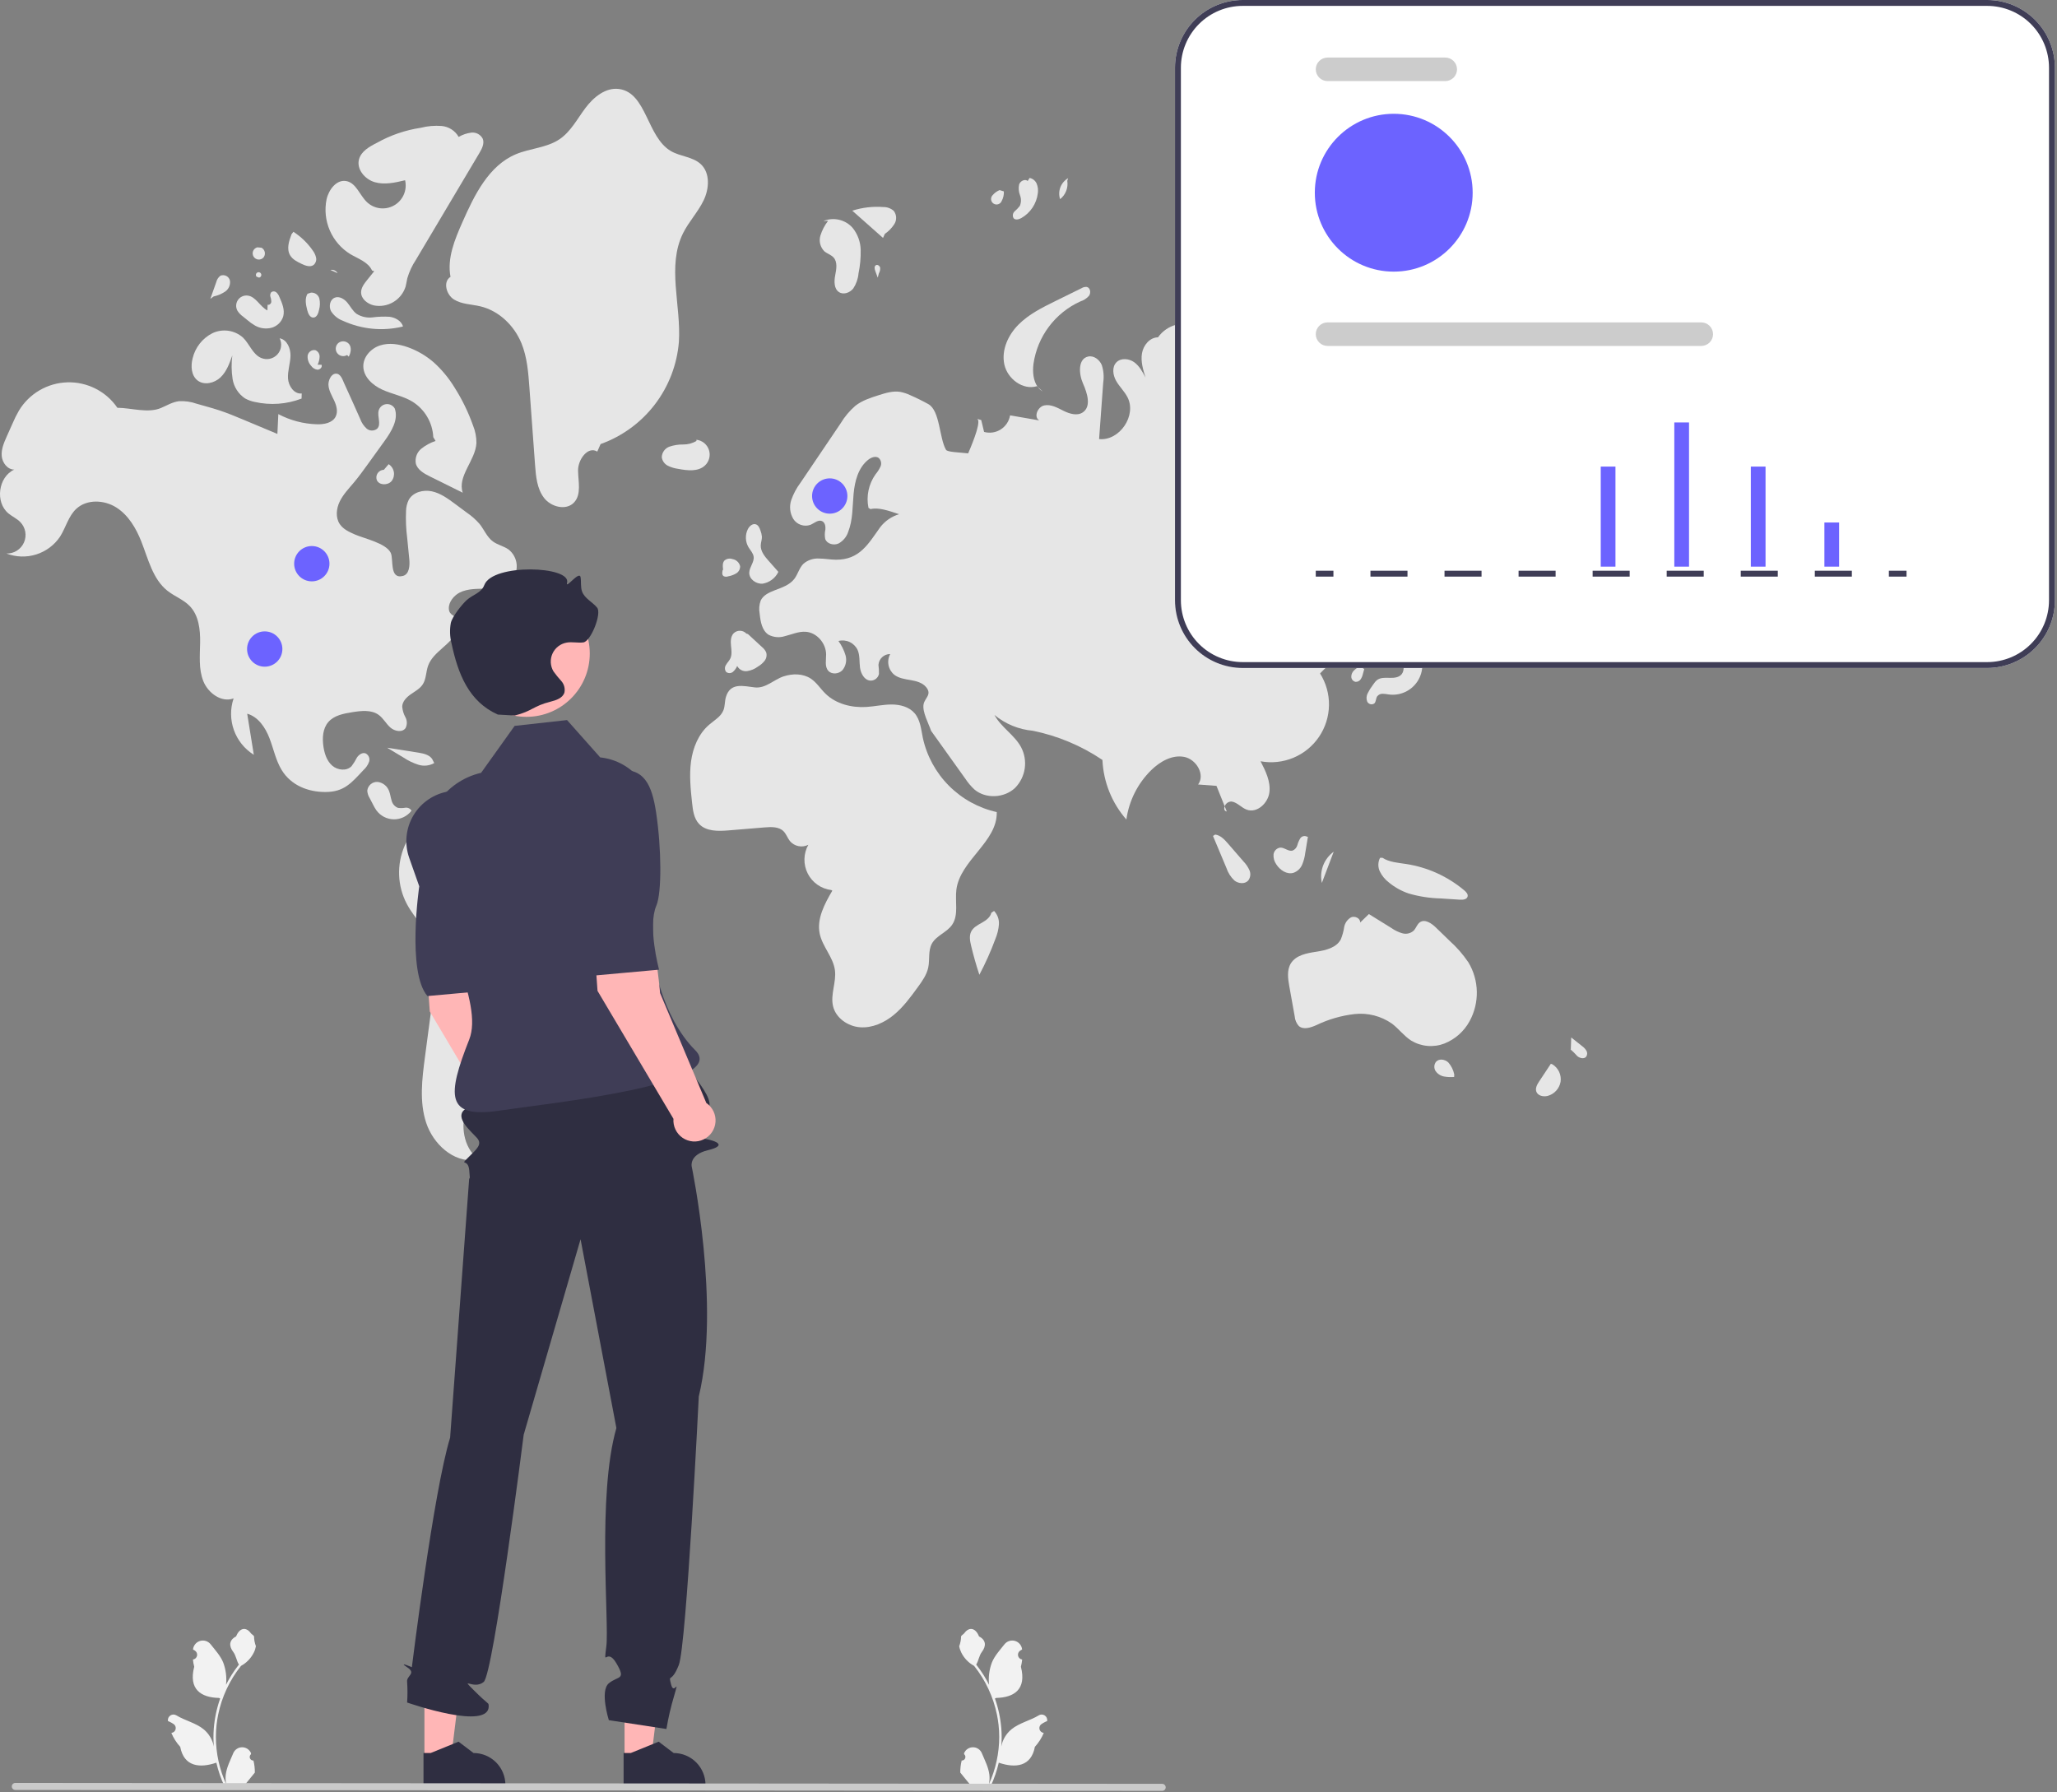 <svg width="699" height="609" viewBox="0 0 699 609" fill="none" xmlns="http://www.w3.org/2000/svg">
<rect x="0" y="0" width="699" height="609" fill="#808080" stroke="none"/>
<g clip-path="url(#clip0_102_310)">
<path d="M326.789 598.276C327.038 598.287 327.285 598.222 327.496 598.088C327.706 597.955 327.871 597.76 327.967 597.53C328.063 597.3 328.087 597.045 328.034 596.802C327.98 596.558 327.854 596.337 327.671 596.167L327.587 595.836L327.62 595.756C327.871 595.163 328.292 594.658 328.829 594.303C329.367 593.949 329.997 593.761 330.641 593.763C331.284 593.766 331.913 593.958 332.448 594.317C332.983 594.675 333.399 595.184 333.646 595.779C334.632 598.152 335.886 600.53 336.195 603.04C336.331 604.149 336.274 605.273 336.026 606.363C338.34 601.314 339.542 595.826 339.55 590.272C339.55 588.878 339.473 587.485 339.318 586.1C339.19 584.964 339.012 583.837 338.785 582.717C337.544 576.644 334.88 570.951 331.012 566.106C329.14 565.085 327.626 563.514 326.675 561.606C326.33 560.92 326.086 560.187 325.951 559.432C326.361 558.349 326.577 557.203 326.588 556.046C326.882 555.599 327.409 555.377 327.73 554.941C329.329 552.774 331.531 553.152 332.681 556.098C335.137 557.337 335.161 559.393 333.654 561.37C332.695 562.628 332.563 564.33 331.722 565.677C331.809 565.788 331.899 565.895 331.985 566.006C333.567 568.04 334.946 570.225 336.102 572.529C335.821 569.948 336.157 567.338 337.081 564.912C338.018 562.651 339.775 560.748 341.322 558.793C341.731 558.268 342.286 557.877 342.918 557.667C343.55 557.458 344.229 557.441 344.871 557.617C345.513 557.794 346.087 558.158 346.523 558.661C346.958 559.164 347.234 559.786 347.316 560.446L347.326 560.533C347.096 560.662 346.871 560.8 346.651 560.945C346.375 561.13 346.16 561.394 346.037 561.702C345.913 562.011 345.885 562.349 345.957 562.674C346.029 562.999 346.197 563.294 346.44 563.521C346.682 563.748 346.988 563.897 347.316 563.948L347.35 563.953C347.268 564.781 347.123 565.602 346.917 566.408C348.901 574.081 344.618 576.876 338.501 577.001C338.366 577.071 338.234 577.14 338.099 577.206C339.261 580.497 339.989 583.926 340.267 587.405C340.423 589.458 340.414 591.52 340.239 593.571L340.249 593.498C340.692 591.217 341.909 589.159 343.694 587.672C346.345 585.494 350.09 584.692 352.95 582.942C353.254 582.746 353.607 582.642 353.969 582.641C354.33 582.641 354.684 582.743 354.988 582.937C355.293 583.13 355.537 583.407 355.689 583.734C355.842 584.062 355.898 584.426 355.85 584.784L355.839 584.86C355.413 585.034 354.997 585.234 354.596 585.459C354.366 585.589 354.141 585.726 353.921 585.872C353.645 586.057 353.431 586.32 353.307 586.629C353.183 586.937 353.155 587.276 353.227 587.601C353.299 587.925 353.467 588.221 353.71 588.448C353.952 588.675 354.258 588.824 354.587 588.875L354.62 588.88L354.689 588.89C353.961 590.629 352.939 592.23 351.667 593.623C350.426 600.321 345.098 600.957 339.398 599.006H339.394C338.769 601.724 337.863 604.369 336.69 606.9H327.031C326.997 606.792 326.965 606.682 326.934 606.574C327.828 606.63 328.726 606.577 329.607 606.415C328.89 605.536 328.174 604.649 327.457 603.77C327.441 603.754 327.426 603.736 327.412 603.718C327.048 603.268 326.681 602.821 326.318 602.371L326.318 602.371C326.298 600.991 326.457 599.615 326.789 598.276L326.789 598.276Z" fill="#F2F2F2"/>
<path d="M86.124 598.276C85.875 598.287 85.629 598.222 85.418 598.088C85.207 597.955 85.043 597.76 84.946 597.53C84.85 597.3 84.827 597.045 84.88 596.802C84.933 596.558 85.06 596.337 85.243 596.167L85.326 595.836L85.293 595.756C85.042 595.163 84.621 594.658 84.084 594.303C83.547 593.949 82.917 593.761 82.273 593.763C81.629 593.766 81 593.958 80.466 594.317C79.931 594.675 79.514 595.184 79.267 595.779C78.282 598.152 77.027 600.53 76.718 603.04C76.582 604.149 76.64 605.273 76.888 606.363C74.573 601.314 73.371 595.826 73.364 590.272C73.363 588.878 73.441 587.485 73.596 586.1C73.724 584.964 73.901 583.837 74.129 582.717C75.369 576.644 78.033 570.951 81.901 566.106C83.773 565.085 85.287 563.514 86.239 561.606C86.584 560.92 86.828 560.187 86.963 559.432C86.552 558.349 86.337 557.203 86.326 556.046C86.031 555.599 85.504 555.377 85.183 554.941C83.585 552.774 81.382 553.152 80.232 556.098C77.776 557.337 77.752 559.393 79.259 561.37C80.218 562.628 80.35 564.33 81.191 565.677C81.105 565.788 81.015 565.895 80.928 566.006C79.346 568.04 77.967 570.225 76.811 572.529C77.092 569.948 76.757 567.338 75.832 564.912C74.895 562.651 73.139 560.748 71.592 558.793C71.183 558.268 70.627 557.877 69.996 557.667C69.364 557.458 68.684 557.441 68.043 557.618C67.401 557.794 66.826 558.158 66.391 558.661C65.956 559.164 65.679 559.786 65.597 560.446L65.588 560.533C65.817 560.662 66.042 560.8 66.263 560.945C66.539 561.13 66.753 561.394 66.877 561.702C67.001 562.011 67.029 562.349 66.957 562.674C66.885 562.999 66.716 563.294 66.474 563.521C66.231 563.748 65.926 563.897 65.597 563.948L65.564 563.953C65.645 564.781 65.79 565.602 65.996 566.408C64.012 574.081 68.296 576.876 74.413 577.001C74.548 577.071 74.679 577.14 74.814 577.206C73.653 580.497 72.924 583.926 72.647 587.405C72.49 589.458 72.499 591.52 72.675 593.571L72.664 593.498C72.221 591.217 71.004 589.159 69.219 587.672C66.569 585.494 62.823 584.692 59.964 582.942C59.66 582.746 59.306 582.642 58.945 582.641C58.584 582.641 58.23 582.743 57.925 582.937C57.62 583.13 57.377 583.407 57.224 583.734C57.072 584.062 57.016 584.426 57.063 584.784L57.075 584.86C57.501 585.034 57.916 585.234 58.318 585.459C58.547 585.589 58.772 585.726 58.992 585.872C59.269 586.057 59.483 586.32 59.607 586.629C59.731 586.937 59.758 587.276 59.686 587.601C59.614 587.925 59.446 588.221 59.204 588.448C58.961 588.675 58.656 588.824 58.327 588.875L58.293 588.88L58.224 588.89C58.953 590.629 59.975 592.23 61.246 593.623C62.487 600.321 67.816 600.957 73.516 599.006H73.519C74.145 601.724 75.051 604.369 76.223 606.9H85.882C85.917 606.792 85.948 606.682 85.979 606.574C85.085 606.63 84.188 606.577 83.307 606.415C84.023 605.536 84.74 604.649 85.457 603.77C85.473 603.754 85.488 603.736 85.502 603.718C85.865 603.268 86.232 602.821 86.596 602.371L86.596 602.371C86.615 600.991 86.457 599.615 86.125 598.276L86.124 598.276Z" fill="#F2F2F2"/>
<path d="M232.106 79.267C234.061 75.333 237.184 72.066 239.095 68.11C241.005 64.154 241.377 58.86 238.194 55.832C235.491 53.261 231.258 53.225 228.026 51.363C219.791 46.618 219.801 31.549 210.387 30.247C205.81 29.614 201.668 33.047 198.901 36.748C196.134 40.449 193.93 44.768 190.093 47.343C185.749 50.258 180.134 50.385 175.31 52.41C166.062 56.292 161.214 66.275 157.16 75.448C154.548 81.358 151.877 87.733 153.089 94.079C150.455 95.718 151.629 100.126 154.258 101.772C156.887 103.419 160.188 103.382 163.207 104.095C169.552 105.594 174.748 110.645 177.211 116.681C179.13 121.386 179.523 126.552 179.893 131.62C180.536 140.414 181.179 149.208 181.821 158.002C182.107 161.914 182.482 166.072 184.864 169.189C187.245 172.306 192.402 173.613 195.079 170.745C197.637 168.005 196.485 163.667 196.433 159.918C196.382 156.169 199.77 151.502 202.965 153.463L204.092 150.906C211.39 148.293 217.781 143.632 222.499 137.481C227.217 131.33 230.062 123.95 230.695 116.224C231.511 103.78 226.559 90.437 232.106 79.267Z" fill="#E6E6E6"/>
<path d="M239.564 158.179C240.269 157.515 240.769 156.663 241.006 155.723C241.242 154.784 241.205 153.797 240.899 152.878C240.593 151.959 240.03 151.146 239.277 150.537C238.525 149.927 237.613 149.545 236.651 149.437L236.663 149.859C235.289 150.661 233.723 151.073 232.132 151.05C230.547 151.025 228.97 151.274 227.471 151.788C226.725 152.059 226.079 152.55 225.618 153.195C225.156 153.84 224.901 154.61 224.885 155.403C224.973 156.011 225.205 156.589 225.563 157.088C225.921 157.587 226.395 157.992 226.943 158.268C228.044 158.811 229.225 159.169 230.442 159.331C233.576 159.92 237.244 160.367 239.564 158.179Z" fill="#E6E6E6"/>
<path d="M300.681 79.476C301.994 78.583 303.108 77.429 303.955 76.086C304.365 75.406 304.56 74.619 304.514 73.826C304.469 73.034 304.185 72.274 303.699 71.645C302.711 70.788 301.439 70.329 300.131 70.357C296.579 70.091 293.009 70.512 289.616 71.597C293.1 74.683 296.584 77.77 300.068 80.856L300.681 79.476Z" fill="#E6E6E6"/>
<path d="M283.258 87.504C284.666 89.058 284.217 91.469 283.819 93.528C283.42 95.587 283.369 98.16 285.14 99.283C286.675 100.257 288.83 99.463 289.953 98.033C290.956 96.508 291.568 94.759 291.733 92.941C292.285 90.299 292.534 87.602 292.476 84.904C292.409 82.185 291.45 79.564 289.747 77.444C288.537 76.065 286.927 75.1 285.141 74.683C283.356 74.265 281.484 74.418 279.789 75.118L281.408 75.038C280.231 76.549 279.339 78.261 278.775 80.091C278.504 81.01 278.485 81.985 278.719 82.914C278.953 83.844 279.432 84.693 280.105 85.375C281.065 86.211 282.403 86.56 283.258 87.504Z" fill="#E6E6E6"/>
<path d="M362.678 61.436L362.965 60.549C361.762 61.246 360.834 62.334 360.337 63.633C359.84 64.932 359.804 66.362 360.236 67.683C361.162 66.953 361.876 65.989 362.305 64.891C362.735 63.793 362.863 62.6 362.678 61.436Z" fill="#E6E6E6"/>
<path d="M347.033 74.121C348.565 73.254 349.873 72.039 350.852 70.574C351.83 69.11 352.452 67.436 352.667 65.688C352.833 64.602 352.707 63.49 352.302 62.468C352.094 61.96 351.764 61.512 351.341 61.163C350.919 60.813 350.416 60.574 349.878 60.466L349.223 61.498C348.283 60.689 346.704 61.521 346.308 62.697C346.053 63.917 346.159 65.186 346.613 66.347C347.066 67.515 347.046 68.814 346.556 69.968C346.027 70.646 345.433 71.27 344.782 71.832C344.463 72.121 344.256 72.512 344.194 72.938C344.132 73.364 344.22 73.799 344.443 74.167C345.06 74.871 346.214 74.576 347.033 74.121Z" fill="#E6E6E6"/>
<path d="M340.362 68.358C340.923 67.348 341.188 66.201 341.126 65.047L339.692 64.598C338.776 64.969 337.963 65.557 337.324 66.311C337.13 66.505 336.981 66.741 336.888 67C336.796 67.259 336.761 67.535 336.788 67.809C336.815 68.083 336.902 68.347 337.042 68.583C337.183 68.82 337.374 69.022 337.603 69.175C337.831 69.329 338.09 69.43 338.362 69.472C338.634 69.514 338.911 69.495 339.175 69.417C339.439 69.339 339.682 69.204 339.887 69.02C340.093 68.837 340.255 68.611 340.362 68.358Z" fill="#E6E6E6"/>
<path d="M410.428 61.103C410.558 61.212 410.687 61.324 410.816 61.433C410.931 61.409 411.039 61.366 411.156 61.352L410.428 61.103Z" fill="#E6E6E6"/>
<path d="M408.131 73.684C409.447 72.619 410.763 71.555 412.079 70.49C412.778 69.995 413.374 69.369 413.834 68.646C414.147 67.961 414.283 67.209 414.227 66.457C414.172 65.707 413.927 64.982 413.516 64.351C412.787 63.233 411.875 62.246 410.817 61.433C409.654 61.708 408.633 62.4 407.947 63.377C407.26 64.355 406.956 65.55 407.092 66.737C407.329 68.247 408.277 69.861 407.503 71.179C407.202 71.692 406.684 72.041 406.337 72.524C405.989 73.007 405.876 73.777 406.354 74.132C406.884 74.526 407.617 74.1 408.131 73.684Z" fill="#E6E6E6"/>
<path d="M411.009 80.201C411.499 80.228 411.988 80.148 412.444 79.969C412.9 79.789 413.312 79.514 413.652 79.161C415.412 77.719 416.951 76.028 418.221 74.142C415.26 75.08 412.298 76.018 409.337 76.956L410.26 78.035C409.44 78.57 410.048 80.017 411.009 80.201Z" fill="#E6E6E6"/>
<path d="M419.309 86.297C419.49 86.759 419.817 87.149 420.24 87.407C420.663 87.665 421.16 87.778 421.653 87.728C422.144 87.662 422.615 87.49 423.033 87.223C423.45 86.956 423.804 86.6 424.069 86.181C424.52 85.517 424.784 84.745 424.836 83.945C424.888 83.145 424.725 82.345 424.364 81.629C424.003 80.912 423.457 80.306 422.783 79.871C422.109 79.436 421.331 79.19 420.53 79.156L421.348 80.406C421.556 82.538 418.658 84.256 419.309 86.297Z" fill="#E6E6E6"/>
<path d="M476.822 109.649C477.623 110.247 478.596 110.569 479.595 110.566C480.594 110.564 481.566 110.238 482.364 109.636C482.881 109.194 483.302 108.65 483.599 108.038C483.897 107.426 484.065 106.759 484.092 106.079C484.12 105.399 484.007 104.721 483.761 104.087C483.514 103.452 483.139 102.876 482.659 102.393L481.147 103.238C480.308 102.698 479.293 102.506 478.315 102.7C477.337 102.894 476.472 103.46 475.903 104.279C475.393 105.137 475.205 106.149 475.373 107.134C475.542 108.118 476.055 109.01 476.822 109.649Z" fill="#E6E6E6"/>
<path d="M494.409 111.64C495.146 111.426 495.815 111.027 496.353 110.481C496.891 109.934 497.28 109.258 497.482 108.518L494.542 108.132C493.724 107.514 492.772 107.098 491.763 106.918C491.257 106.842 490.741 106.943 490.3 107.202C489.859 107.462 489.521 107.865 489.342 108.345C489.279 108.752 489.322 109.169 489.467 109.556C489.611 109.942 489.852 110.285 490.166 110.552C490.721 111.082 491.403 111.46 492.146 111.65C492.889 111.841 493.668 111.837 494.409 111.64Z" fill="#E6E6E6"/>
<path d="M482.267 117.519C482.319 117.997 482.506 118.451 482.806 118.827C483.106 119.203 483.507 119.486 483.962 119.643C484.459 119.878 485.015 119.959 485.559 119.875C486.102 119.791 486.608 119.546 487.011 119.17C487.188 118.97 487.315 118.73 487.382 118.471C487.448 118.211 487.451 117.94 487.391 117.679C487.332 117.418 487.211 117.175 487.038 116.97C486.866 116.765 486.647 116.605 486.4 116.501L484.195 116.1C483.343 115.659 482.253 116.56 482.267 117.519Z" fill="#E6E6E6"/>
<path d="M354.324 133.023L352.618 131.465C353.072 132.098 353.653 132.628 354.324 133.023Z" fill="#E6E6E6"/>
<path d="M341.289 123.847C342.34 128.726 347.595 132.701 352.366 131.235L352.618 131.465C351.099 129.386 350.841 126.31 351.196 123.635C351.854 119.051 353.657 114.706 356.436 111.003C359.216 107.299 362.884 104.355 367.102 102.442C368.257 102.081 369.29 101.408 370.087 100.497C370.767 99.503 370.513 97.798 369.342 97.517C368.705 97.444 368.063 97.593 367.523 97.938L358.657 102.302C354.178 104.506 349.611 106.773 346.094 110.314C342.576 113.855 340.238 118.967 341.289 123.847Z" fill="#E6E6E6"/>
<path d="M198.168 291.629C189.907 285.715 180.859 280.987 171.287 277.582C165.404 275.49 159.082 273.895 152.952 275.082C149.591 275.777 146.44 277.256 143.758 279.398C141.075 281.539 138.935 284.283 137.512 287.407C136.141 290.554 135.497 293.969 135.626 297.398C135.755 300.828 136.655 304.185 138.259 307.219C141.086 312.516 145.981 316.735 147.617 322.512C148.721 326.406 148.198 330.553 147.667 334.566C146.582 342.766 145.497 350.966 144.411 359.167C143.423 366.633 142.46 374.402 144.824 381.553C147.188 388.704 153.934 395.007 161.426 394.247L162.911 394.136C157.955 390.765 156.565 383.788 158.041 377.978C159.517 372.169 163.263 367.243 166.92 362.494C177.773 348.401 188.625 334.309 199.478 320.217C203.869 314.515 208.513 307.468 206.172 300.663C204.841 296.795 201.493 294.011 198.168 291.629Z" fill="#E6E6E6"/>
<path d="M124.207 256.004C123.107 255.632 121.947 256.459 121.3 257.423C120.778 258.459 120.164 259.445 119.467 260.371C117.776 262.114 114.695 261.768 112.872 260.164C111.048 258.561 110.258 256.082 109.904 253.68C109.48 250.798 109.663 247.582 111.565 245.376C113.523 243.104 116.742 242.495 119.704 242.023C122.763 241.536 126.19 241.129 128.696 242.95C130.275 244.097 131.195 245.947 132.658 247.239C134.12 248.531 136.721 249.02 137.822 247.409C138.11 246.838 138.256 246.206 138.246 245.566C138.237 244.927 138.073 244.299 137.769 243.736C137.15 242.615 136.778 241.376 136.677 240.099C136.751 238.328 138.173 236.921 139.629 235.908C141.084 234.896 142.727 234.023 143.682 232.529C144.856 230.692 144.731 228.325 145.46 226.27C147.223 221.296 153.515 219.083 155.348 214.134C155.79 213.093 155.839 211.928 155.488 210.853C154.721 208.882 152.647 209.269 152.52 206.859C152.398 204.554 154.321 202.295 156.274 201.332C158.967 200.005 162.107 200.113 165.108 200.032C168.109 199.951 171.343 199.552 173.545 197.512C174.258 196.777 174.808 195.9 175.158 194.938C175.509 193.976 175.652 192.951 175.579 191.93C175.506 190.909 175.218 189.914 174.735 189.012C174.251 188.11 173.582 187.32 172.772 186.694C171.131 185.56 169.056 185.166 167.459 183.971C165.47 182.483 164.528 180.004 162.979 178.061C161.69 176.583 160.216 175.277 158.592 174.177C157.262 173.19 155.933 172.204 154.604 171.218C152.201 169.435 149.7 167.606 146.776 166.971C143.852 166.335 140.369 167.234 138.905 169.844C138.327 171.007 138.012 172.283 137.981 173.581C137.847 176.637 137.975 179.7 138.362 182.735C138.603 185.177 138.845 187.62 139.086 190.063C139.302 192.253 139.07 195.141 136.944 195.709C132.228 196.97 133.819 189.997 132.773 187.86C131.172 184.59 123.816 183.02 120.672 181.657C118.708 180.806 116.635 179.867 115.449 178.085C113.973 175.867 114.276 172.848 115.433 170.449C116.591 168.049 118.477 166.096 120.19 164.056C121.936 161.977 123.526 159.772 125.115 157.569C126.957 155.014 128.799 152.46 130.642 149.905C133.004 146.629 135.488 142.63 134.146 138.82C133.855 138.311 133.42 137.898 132.896 137.634C132.372 137.371 131.781 137.267 131.199 137.338C130.616 137.408 130.067 137.648 129.621 138.029C129.174 138.41 128.85 138.914 128.689 139.478C128.1 141.535 129.67 144.161 128.168 145.686C127.654 146.1 127.011 146.32 126.35 146.308C125.69 146.295 125.056 146.051 124.557 145.618C123.585 144.72 122.844 143.6 122.399 142.354C120.58 138.313 118.808 134.246 116.941 130.226C116.351 128.956 115.735 126.78 113.947 126.994C112.394 127.18 111.555 129.443 111.609 130.756C111.688 132.667 112.744 134.375 113.552 136.109C114.359 137.843 114.924 139.926 114.037 141.621C112.915 143.767 110.072 144.249 107.651 144.178C103.088 144.04 98.617 142.86 94.579 140.729C94.474 142.972 94.368 145.215 94.263 147.458C91.049 146.113 87.836 144.768 84.623 143.423C83.998 143.161 83.374 142.9 82.75 142.639C80.04 141.504 77.326 140.369 74.535 139.448C72.951 138.925 71.345 138.472 69.739 138.019C68.763 137.744 67.787 137.469 66.811 137.194C64.885 136.511 62.842 136.22 60.802 136.337C58.659 136.606 56.747 137.757 54.765 138.618C50.343 140.537 44.623 138.606 39.884 138.572C38.004 135.828 35.466 133.598 32.502 132.088C29.538 130.578 26.243 129.835 22.918 129.927C19.593 130.019 16.343 130.943 13.468 132.615C10.592 134.287 8.181 136.654 6.457 139.498C5.623 140.939 4.881 142.431 4.235 143.965C3.592 145.406 2.949 146.847 2.306 148.288C1.362 150.402 0.398 152.629 0.584 154.937C0.769 157.244 2.538 159.601 4.853 159.58C-0.606 162.051 -1.741 170.698 2.894 174.495C4.177 175.547 5.751 176.234 6.906 177.425C7.779 178.326 8.363 179.466 8.583 180.701C8.803 181.935 8.649 183.207 8.141 184.354C7.633 185.5 6.794 186.469 5.732 187.135C4.67 187.802 3.433 188.135 2.179 188.093C5.413 189.343 8.975 189.459 12.283 188.423C15.591 187.387 18.451 185.259 20.393 182.388C22.375 179.286 23.236 175.409 25.932 172.902C29.502 169.582 35.399 169.839 39.517 172.45C43.634 175.061 46.239 179.507 48.031 184.041C50.379 189.983 51.882 196.773 56.884 200.748C59.303 202.67 62.366 203.751 64.504 205.981C67.548 209.157 68.075 213.95 68.006 218.349C67.938 222.748 67.464 227.312 69.066 231.409C70.669 235.506 75.262 238.876 79.382 237.332C78.202 240.833 78.238 244.63 79.485 248.108C80.731 251.587 83.115 254.542 86.251 256.497C85.5 251.842 84.75 247.187 83.999 242.532C87.74 243.585 90.164 247.213 91.564 250.838C92.965 254.463 93.704 258.383 95.734 261.697C98.93 266.915 104.717 269.164 110.605 269.144C116.965 269.123 119.379 266.09 123.57 261.624C124.412 260.863 125.052 259.903 125.43 258.832C125.601 258.293 125.572 257.709 125.347 257.19C125.122 256.67 124.717 256.249 124.207 256.004Z" fill="#E6E6E6"/>
<path d="M142.215 255.773C138.66 255.214 135.106 254.655 131.551 254.096C133.414 255.217 135.278 256.337 137.141 257.457C138.695 258.492 140.385 259.306 142.162 259.876C143.054 260.157 143.993 260.251 144.922 260.153C145.851 260.055 146.751 259.767 147.564 259.308L147.109 258.438C146.392 256.625 144.141 256.075 142.215 255.773Z" fill="#E6E6E6"/>
<path d="M139.8 275.532L139.825 275.471C139.61 275.114 139.293 274.83 138.915 274.655C138.537 274.48 138.116 274.422 137.705 274.488C136.886 274.635 136.049 274.648 135.226 274.529C134.703 274.324 134.236 273.998 133.866 273.576C133.495 273.154 133.23 272.65 133.094 272.106C132.741 271.043 132.636 269.905 132.234 268.86C131.943 268.033 131.43 267.302 130.751 266.748C130.071 266.194 129.252 265.838 128.384 265.719C127.512 265.649 126.648 265.925 125.979 266.487C125.309 267.049 124.887 267.852 124.805 268.723C124.874 269.619 125.158 270.485 125.635 271.247C126.018 271.985 126.402 272.722 126.785 273.46C127.109 274.121 127.48 274.757 127.897 275.363C128.576 276.298 129.464 277.062 130.489 277.594C131.515 278.126 132.651 278.412 133.806 278.429C134.962 278.445 136.105 278.192 137.145 277.689C138.186 277.186 139.095 276.448 139.8 275.532V275.532Z" fill="#E6E6E6"/>
<path d="M119.039 86.358C121.746 87.953 125.135 89.053 126.421 91.92L127.163 92.16C126.354 93.166 125.545 94.171 124.735 95.177C123.735 96.42 122.684 97.805 122.707 99.4C122.739 101.596 124.852 103.254 126.987 103.772C129.266 104.24 131.637 103.846 133.641 102.665C135.645 101.484 137.139 99.6 137.832 97.379C138.086 96.453 138.191 95.493 138.414 94.559C139.063 92.344 140.042 90.239 141.319 88.316C148.507 76.223 155.695 64.131 162.883 52.038C163.778 50.532 164.701 48.731 164.028 47.113C163.669 46.429 163.113 45.868 162.432 45.503C161.751 45.137 160.976 44.984 160.208 45.063C158.674 45.249 157.194 45.747 155.859 46.526C155.266 45.484 154.429 44.602 153.42 43.955C152.411 43.308 151.259 42.915 150.065 42.811C147.677 42.627 145.276 42.836 142.955 43.431C137.714 44.221 132.66 45.958 128.039 48.555C125.511 49.833 122.729 51.411 121.995 54.147C121.093 57.513 124 60.943 127.348 61.91C130.695 62.877 134.269 62.065 137.657 61.251C138.039 62.893 137.88 64.616 137.202 66.16C136.523 67.704 135.363 68.986 133.894 69.815C132.426 70.644 130.728 70.975 129.056 70.758C127.383 70.541 125.826 69.788 124.618 68.611C122.189 66.246 121 62.141 117.666 61.531C114.342 60.923 111.7 64.468 110.967 67.766C110.249 71.319 110.638 75.006 112.082 78.33C113.525 81.654 115.953 84.456 119.039 86.358Z" fill="#E6E6E6"/>
<path d="M160.727 144.546C159.126 140.034 157.023 135.717 154.456 131.676C152.51 128.482 150.109 125.588 147.327 123.086C144.786 120.891 141.864 119.18 138.706 118.036C135.641 116.928 132.229 116.38 129.13 117.391C126.031 118.401 123.395 121.282 123.458 124.541C123.527 128.144 126.68 130.962 129.966 132.443C133.251 133.923 136.906 134.568 140.006 136.406C142.114 137.684 143.875 139.46 145.135 141.579C146.396 143.697 147.116 146.093 147.234 148.555L148.015 149.846C146.246 150.432 144.597 151.33 143.144 152.498C142.425 153.091 141.876 153.864 141.551 154.738C141.226 155.612 141.138 156.556 141.295 157.475C141.836 159.657 144.064 160.909 146.079 161.907C149.801 163.751 153.523 165.594 157.246 167.438C155.351 161.786 161.556 156.527 161.899 150.576C161.912 148.508 161.514 146.458 160.727 144.546Z" fill="#E6E6E6"/>
<path d="M67.13 129.287C69.388 131.04 72.859 130.22 74.928 128.246C76.997 126.273 78.004 123.465 78.944 120.764C78.601 123.437 78.633 126.145 79.04 128.808C79.252 130.14 79.739 131.414 80.468 132.548C81.198 133.682 82.155 134.653 83.279 135.398C84.3 135.958 85.401 136.358 86.542 136.586C91.85 137.794 97.397 137.397 102.479 135.447L102.525 133.709C99.972 134 98.04 131.2 97.871 128.636C97.703 126.072 98.633 123.558 98.715 120.989C98.797 118.421 97.559 115.42 95.03 114.963C95.473 115.852 95.634 116.855 95.493 117.837C95.352 118.82 94.915 119.737 94.24 120.465C93.565 121.193 92.684 121.699 91.715 121.914C90.745 122.129 89.733 122.044 88.813 121.67C85.886 120.48 84.823 116.915 82.561 114.709C81.164 113.465 79.43 112.663 77.578 112.403C75.725 112.142 73.837 112.435 72.151 113.244C70.486 114.094 69.025 115.295 67.87 116.764C66.715 118.233 65.892 119.936 65.459 121.754C64.772 124.392 64.976 127.614 67.13 129.287Z" fill="#E6E6E6"/>
<path d="M136.819 110.986L136.924 110.816C136.293 108.996 134.339 107.929 132.432 107.658C130.509 107.531 128.579 107.595 126.669 107.848C124.741 108.098 122.787 107.667 121.142 106.631C119.83 105.65 119.082 104.105 118.032 102.846C116.983 101.587 115.284 100.552 113.759 101.154C112.109 101.806 111.668 104.119 112.469 105.703C113.413 107.223 114.837 108.384 116.515 109.004C122.869 111.921 130.02 112.619 136.819 110.986Z" fill="#E6E6E6"/>
<path d="M115.127 116.443C114.599 116.829 114.241 117.405 114.128 118.05C114.015 118.694 114.156 119.358 114.521 119.901C114.886 120.444 115.446 120.825 116.086 120.964C116.725 121.104 117.394 120.99 117.951 120.648L118.508 121.198C119.249 119.871 119.554 118.095 118.607 116.907C118.186 116.415 117.598 116.095 116.956 116.009C116.314 115.924 115.663 116.078 115.127 116.443Z" fill="#E6E6E6"/>
<path d="M108.611 121.201C108.619 120.727 108.483 120.262 108.222 119.866C107.961 119.471 107.586 119.164 107.147 118.986C106.848 118.934 106.542 118.944 106.246 119.014C105.951 119.084 105.674 119.214 105.43 119.394C105.186 119.574 104.981 119.802 104.828 120.064C104.675 120.326 104.576 120.616 104.537 120.916C104.491 121.529 104.572 122.145 104.774 122.725C104.976 123.306 105.295 123.839 105.712 124.291C105.954 124.655 106.271 124.963 106.641 125.196C107.012 125.428 107.427 125.58 107.86 125.64C108.733 125.669 109.622 124.756 109.269 123.958L107.936 123.932C108.347 123.078 108.576 122.148 108.611 121.201Z" fill="#E6E6E6"/>
<path d="M82.552 107.554C83.041 107.95 83.53 108.347 84.02 108.744C84.867 109.476 85.783 110.127 86.754 110.685C88.453 111.626 90.451 111.871 92.327 111.367C93.253 111.103 94.098 110.61 94.783 109.934C95.469 109.258 95.973 108.42 96.249 107.497C96.834 105.292 95.88 103.003 94.945 100.922C94.732 100.326 94.38 99.79 93.919 99.357C93.683 99.148 93.381 99.027 93.066 99.014C92.751 99.002 92.441 99.099 92.188 99.289C92.006 99.517 91.884 99.787 91.835 100.075C91.787 100.363 91.812 100.658 91.91 100.933C92.111 101.482 92.202 102.064 92.18 102.647C92.087 103.223 91.483 103.767 90.951 103.529L90.866 105.488C88.325 104.202 86.981 100.78 84.153 100.443C83.519 100.367 82.875 100.467 82.294 100.732C81.712 100.997 81.214 101.416 80.855 101.945C80.495 102.473 80.287 103.09 80.254 103.729C80.222 104.367 80.365 105.002 80.668 105.565C81.159 106.345 81.799 107.021 82.552 107.554Z" fill="#E6E6E6"/>
<path d="M76.499 99.097C77.087 98.694 77.552 98.136 77.843 97.486C78.135 96.835 78.24 96.117 78.149 95.41C78.079 95.068 77.934 94.745 77.725 94.465C77.516 94.185 77.247 93.955 76.939 93.79C76.631 93.626 76.29 93.531 75.941 93.513C75.592 93.495 75.243 93.554 74.919 93.686C74.193 94.229 73.683 95.012 73.48 95.895C72.81 97.784 72.141 99.673 71.471 101.562L72.597 100.743C73.989 100.443 75.313 99.885 76.499 99.097Z" fill="#E6E6E6"/>
<path d="M89.543 87.504C89.744 87.25 89.887 86.956 89.962 86.641C90.037 86.326 90.042 85.998 89.977 85.681C89.911 85.364 89.777 85.066 89.584 84.806C89.391 84.546 89.143 84.332 88.858 84.178L87.451 84.047C87.131 84.128 86.835 84.283 86.585 84.499C86.336 84.716 86.141 84.987 86.016 85.293C85.89 85.598 85.838 85.928 85.864 86.258C85.889 86.587 85.992 86.905 86.162 87.188C86.333 87.47 86.568 87.709 86.848 87.884C87.127 88.059 87.444 88.166 87.773 88.197C88.102 88.228 88.433 88.181 88.74 88.061C89.047 87.94 89.322 87.749 89.543 87.504Z" fill="#E6E6E6"/>
<path d="M102.49 89.676C103.804 90.304 105.466 90.903 106.609 90.001C106.947 89.695 107.199 89.304 107.338 88.87C107.478 88.435 107.501 87.972 107.404 87.525C107.199 86.636 106.803 85.801 106.243 85.079C104.496 82.571 102.276 80.427 99.708 78.769L99.073 79.594C98.186 81.897 97.329 84.586 98.566 86.721C99.4 88.161 100.99 88.958 102.49 89.676Z" fill="#E6E6E6"/>
<path d="M112.274 91.726L114.73 92.837C114.489 92.417 114.122 92.084 113.681 91.884C113.241 91.685 112.748 91.629 112.274 91.726Z" fill="#E6E6E6"/>
<path d="M105.656 99.453L104.496 99.835C103.509 101.456 103.937 103.53 104.396 105.372C104.686 106.536 105.312 107.969 106.511 107.916C107.677 107.864 108.193 106.45 108.417 105.304C108.767 104.059 108.805 102.747 108.528 101.484C108.37 100.859 107.993 100.311 107.467 99.938C106.94 99.566 106.298 99.394 105.656 99.453Z" fill="#E6E6E6"/>
<path d="M87.15 93.995L88.009 94.341C88.21 94.312 88.396 94.218 88.539 94.072C88.681 93.927 88.771 93.739 88.796 93.537C88.82 93.335 88.777 93.131 88.674 92.956C88.57 92.781 88.412 92.644 88.224 92.569C88.035 92.493 87.826 92.481 87.631 92.535C87.435 92.59 87.262 92.708 87.14 92.87C87.018 93.033 86.952 93.231 86.954 93.434C86.956 93.638 87.025 93.835 87.15 93.995Z" fill="#E6E6E6"/>
<path d="M130.439 159.652C130.023 159.661 129.615 159.769 129.25 159.968C128.884 160.167 128.571 160.45 128.338 160.795C128.104 161.139 127.956 161.534 127.906 161.947C127.856 162.36 127.906 162.779 128.051 163.169C128.894 164.985 131.798 164.993 133.088 163.462C133.419 163.027 133.656 162.529 133.784 161.998C133.912 161.467 133.929 160.915 133.833 160.378C133.737 159.84 133.531 159.328 133.227 158.874C132.924 158.42 132.529 158.034 132.069 157.74L130.439 159.652Z" fill="#E6E6E6"/>
<path d="M172.264 202.663C171.927 202.753 171.61 202.909 171.335 203.124C171.059 203.338 170.829 203.605 170.658 203.91C170.487 204.215 170.379 204.551 170.34 204.898C170.302 205.245 170.333 205.596 170.432 205.931L172.843 206.099C173.659 205.689 174.476 205.279 175.292 204.869C175.243 204.523 175.125 204.191 174.945 203.892C174.765 203.592 174.527 203.332 174.244 203.126C173.962 202.921 173.641 202.774 173.301 202.694C172.961 202.614 172.608 202.604 172.264 202.663Z" fill="#E6E6E6"/>
<path d="M162.465 205.645C161.775 206.135 161.221 206.792 160.856 207.555C160.49 208.318 160.325 209.162 160.376 210.006C160.455 210.849 160.799 211.644 161.36 212.278C161.921 212.911 162.668 213.35 163.495 213.53C164.329 213.661 165.182 213.47 165.881 212.996C166.58 212.522 167.073 211.8 167.26 210.977C167.668 208.483 164.988 206.657 164.025 204.321L162.465 205.645Z" fill="#E6E6E6"/>
<path d="M256.1 189.176C256.355 191.048 254.668 192.688 254.606 194.576C254.531 196.816 256.97 198.559 259.201 198.34C260.308 198.148 261.355 197.702 262.261 197.036C263.167 196.371 263.906 195.505 264.42 194.506L264.468 194.296C263.382 193.068 262.295 191.839 261.209 190.611C259.874 189.103 258.46 187.386 258.512 185.373C258.538 184.381 258.929 183.419 258.907 182.427C258.855 181.713 258.695 181.011 258.434 180.344C258.14 179.466 257.74 178.477 256.862 178.181C255.764 177.81 254.656 178.783 254.132 179.817C253.66 180.77 253.431 181.825 253.464 182.888C253.498 183.952 253.793 184.99 254.323 185.912C254.958 186.99 255.932 187.937 256.1 189.176Z" fill="#E6E6E6"/>
<path d="M245.854 195.762C246.092 195.891 246.354 195.966 246.624 195.983C246.893 196.001 247.163 195.959 247.415 195.862C248.383 195.698 249.314 195.359 250.162 194.864C250.583 194.611 250.93 194.25 251.166 193.819C251.402 193.388 251.519 192.902 251.506 192.411C251.359 191.793 251.032 191.233 250.567 190.801C250.102 190.369 249.519 190.085 248.892 189.984C248.457 189.831 247.991 189.787 247.535 189.857C247.078 189.926 246.647 190.107 246.277 190.383C245.467 191.143 245.564 192.432 245.723 193.531L245.552 193.817C245.4 194.495 245.302 195.339 245.854 195.762Z" fill="#E6E6E6"/>
<path d="M416.88 275.765C416.645 275.181 416.41 274.597 416.175 274.012C415.852 274.806 415.972 275.618 416.88 275.765Z" fill="#E6E6E6"/>
<path d="M557.957 152.838C554.941 149.566 553.094 147.68 551.189 143.624C550.153 141.387 548.579 139.442 546.608 137.961C544.636 136.481 542.329 135.512 539.892 135.14C533.635 134.109 527.242 135.741 520.909 135.414C510.766 134.89 501.619 129.45 491.906 126.483C486.467 124.959 480.928 123.816 475.33 123.064C472.105 122.554 468.879 122.044 465.653 121.534C455.08 119.862 444.44 118.185 433.737 118.407C430.651 118.471 426.352 117.543 426.599 114.466C426.906 110.645 433.782 111.146 435.104 107.548C435.922 105.322 433.964 102.985 431.817 101.978C429.669 100.972 427.191 100.669 425.242 99.318C423.293 97.966 422.225 94.834 424.016 93.279C419.051 95.824 414.087 98.369 409.122 100.915C404.994 103.031 400.382 105.784 399.653 110.364C397.166 111.022 394.989 112.534 393.506 114.635C390.713 114.65 388.518 117.331 388.058 120.086C387.597 122.84 388.434 125.628 389.262 128.295C388.249 126.355 387.173 124.34 385.388 123.074C383.602 121.808 380.884 121.567 379.362 123.14C377.8 124.754 378.165 127.462 379.27 129.417C380.375 131.373 382.073 132.951 383.115 134.94C386.372 141.154 380.471 149.902 373.49 149.209C373.958 142.793 374.427 136.377 374.895 129.961C375.192 127.988 375.026 125.972 374.41 124.074C373.649 122.237 371.699 120.729 369.758 121.162C366.269 121.942 366.567 127.053 368.019 130.32C369.47 133.587 370.917 138.131 367.954 140.132C366.041 141.424 363.447 140.626 361.382 139.594C359.316 138.563 357.106 137.292 354.849 137.774C352.591 138.256 351.171 141.707 353.166 142.869C349.858 142.294 346.549 141.72 343.241 141.145C343.077 142.118 342.711 143.047 342.166 143.87C341.621 144.694 340.909 145.394 340.076 145.925C339.244 146.456 338.309 146.807 337.333 146.954C336.356 147.101 335.36 147.042 334.408 146.78C334.083 145.435 333.758 144.089 333.433 142.743C332.949 142.608 332.465 142.473 331.981 142.338C333.501 142.761 331.123 149.17 328.992 154.066C326.126 153.73 321.939 153.665 321.461 152.844C319.173 148.912 319.444 139.546 315.469 137.334C313.476 136.225 311.431 135.214 309.336 134.302C308.236 133.778 307.073 133.396 305.876 133.165C303.435 132.781 300.974 133.538 298.618 134.286C295.834 135.17 292.986 136.087 290.681 137.881C288.713 139.588 287.026 141.594 285.682 143.826C281.132 150.561 276.581 157.296 272.03 164.03C270.675 165.829 269.608 167.828 268.869 169.956C268.52 171.013 268.404 172.134 268.529 173.241C268.653 174.348 269.015 175.415 269.589 176.369C270.194 177.304 271.097 178.009 272.151 178.369C273.205 178.73 274.35 178.725 275.401 178.355C276.72 177.784 278.041 176.49 279.348 177.088C280.338 177.54 280.586 178.841 280.482 179.925C280.23 180.986 280.21 182.088 280.424 183.157C281.019 184.844 283.308 185.431 284.941 184.701C286.528 183.835 287.718 182.387 288.259 180.661C289.832 176.626 289.672 172.162 290.063 167.849C290.455 163.536 291.634 158.923 295.034 156.241C296.052 155.439 297.548 154.86 298.595 155.623C298.988 155.98 299.259 156.45 299.371 156.968C299.483 157.486 299.431 158.026 299.221 158.513C298.783 159.477 298.212 160.374 297.524 161.179C296.363 162.813 295.55 164.67 295.136 166.632C294.722 168.594 294.717 170.62 295.121 172.585L295.815 173.015C298.467 172.327 302.015 173.558 305.535 174.739C302.98 175.499 300.73 177.046 299.107 179.161C295.038 184.869 292.093 190.272 284.044 190.204C282.135 190.188 280.242 189.81 278.332 189.806C276.405 189.687 274.506 190.319 273.035 191.57C271.587 192.988 271.14 195.146 269.902 196.749C268.273 198.858 265.551 199.715 263.066 200.673C261.249 201.372 259.334 202.316 258.499 204.075C257.974 205.517 257.853 207.075 258.149 208.581C258.429 211.245 258.924 214.274 261.184 215.712C262.029 216.152 262.953 216.421 263.903 216.501C264.852 216.582 265.808 216.472 266.715 216.18C269.066 215.608 271.364 214.531 273.778 214.692C277.567 214.945 280.688 218.582 280.726 222.38C280.746 224.302 280.185 226.507 281.459 227.947C282.656 229.3 285.031 229.059 286.272 227.745C286.848 227.047 287.245 226.218 287.427 225.33C287.609 224.443 287.572 223.524 287.317 222.655C286.79 220.923 285.98 219.291 284.919 217.824C286.18 217.498 287.516 217.618 288.699 218.165C289.881 218.711 290.838 219.651 291.406 220.823C292.248 222.693 291.976 224.851 292.244 226.884C292.513 228.917 293.751 231.177 295.798 231.294C296.468 231.313 297.122 231.097 297.649 230.683C298.176 230.27 298.542 229.685 298.683 229.03C298.704 227.998 298.648 226.967 298.514 225.943C298.584 224.936 299.037 223.993 299.78 223.309C300.522 222.625 301.498 222.251 302.508 222.263C301.885 223.414 301.683 224.746 301.935 226.03C302.187 227.314 302.878 228.47 303.889 229.301C305.448 230.506 307.507 230.776 309.448 231.113C311.389 231.45 313.46 231.983 314.712 233.503C316.799 236.036 314.246 237.177 313.848 239.322C313.361 241.955 315.56 245.843 316.405 248.363C320.287 253.794 324.169 259.225 328.052 264.656C328.918 265.977 329.941 267.189 331.096 268.265C334.929 271.557 341.247 271.232 344.922 267.766C346.704 265.963 347.861 263.637 348.223 261.128C348.585 258.619 348.134 256.06 346.935 253.827C344.664 249.692 340.163 247.132 337.941 242.971C341.64 246.033 346.181 247.901 350.964 248.327C359.426 250.046 367.466 253.418 374.624 258.249C374.96 265.727 377.829 272.869 382.76 278.5C383.647 272.119 386.622 266.21 391.221 261.698C394.212 258.781 398.299 256.429 402.403 257.214C406.506 257.998 409.619 263.231 407.137 266.591C409.217 266.746 411.297 266.901 413.376 267.055C414.309 269.374 415.242 271.693 416.175 274.012C416.34 273.525 416.658 273.103 417.081 272.81C417.504 272.516 418.01 272.366 418.525 272.381C420.472 272.675 421.837 274.486 423.689 275.155C427.18 276.416 430.912 272.923 431.363 269.239C431.815 265.555 430.062 261.998 428.359 258.7C432.121 259.397 436.003 258.982 439.532 257.505C443.061 256.029 446.083 253.556 448.228 250.389C450.373 247.221 451.548 243.497 451.609 239.673C451.67 235.848 450.615 232.088 448.572 228.854C452.619 224.603 457.382 221.097 462.643 218.495C467.512 216.089 472.838 214.438 477.093 211.064C481.348 207.69 484.332 201.831 482.286 196.801C480.84 193.248 477.213 190.836 476.128 187.156C474.557 181.83 479.329 176.32 484.721 174.989C490.113 173.659 495.743 175.294 501.054 176.917C500.238 171.452 506.573 166.329 511.746 168.27C513.913 167.392 516.08 166.515 518.247 165.638C515.735 171.175 510.292 174.699 506.29 179.277C502.288 183.855 499.905 191.31 504.085 195.725C510.078 190.294 516.07 184.863 522.062 179.432C528.33 173.751 534.598 168.07 540.866 162.389C540.566 161.509 540.267 160.63 539.968 159.751C545.898 157.499 552.285 155.636 557.957 152.838Z" fill="#E6E6E6"/>
<path d="M246.714 225.935C246.472 226.283 246.343 226.698 246.345 227.122C246.347 227.547 246.48 227.96 246.726 228.306C247.047 228.58 247.455 228.732 247.877 228.738C248.299 228.744 248.71 228.602 249.039 228.337C249.683 227.788 250.185 227.092 250.505 226.309C250.816 226.911 251.305 227.403 251.906 227.717C252.506 228.032 253.189 228.154 253.861 228.067C255.204 227.864 256.476 227.334 257.564 226.522C258.428 226.016 259.19 225.355 259.813 224.571C260.121 224.177 260.333 223.715 260.431 223.225C260.529 222.734 260.511 222.227 260.378 221.744C260.055 221.004 259.553 220.355 258.917 219.858C257.331 218.393 255.746 216.928 254.16 215.464L253.623 215.303C253.343 215.005 253.006 214.767 252.632 214.603C252.258 214.439 251.855 214.352 251.447 214.348C251.039 214.343 250.634 214.421 250.256 214.578C249.879 214.734 249.537 214.964 249.251 215.256C248.267 216.358 248.262 218.005 248.413 219.475C248.563 220.945 248.797 222.512 248.143 223.837C247.767 224.596 247.132 225.198 246.714 225.935Z" fill="#E6E6E6"/>
<path d="M338.709 275.965C332.547 274.593 326.907 271.486 322.455 267.011C318.002 262.536 314.924 256.88 313.584 250.711C313 247.8 312.735 244.619 310.798 242.369C308.924 240.19 305.86 239.404 302.986 239.404C300.112 239.404 297.278 240.066 294.409 240.245C289.393 240.557 284.079 239.232 280.492 235.712C278.793 234.045 277.507 231.928 275.524 230.613C272.858 228.846 269.323 228.848 266.285 229.849C262.901 230.964 260.193 234.016 256.493 233.596C252.645 233.159 248.186 231.799 246.677 236.865C246.243 238.324 246.391 239.924 245.841 241.344C244.993 243.531 242.743 244.764 240.963 246.292C237.377 249.37 235.471 254.045 234.829 258.727C234.187 263.408 234.684 268.162 235.181 272.862C235.449 275.396 235.802 278.124 237.543 279.985C239.97 282.58 244.042 282.48 247.583 282.187C251.697 281.848 255.81 281.508 259.924 281.168C262.141 280.985 264.668 280.908 266.247 282.476C267.193 283.415 267.593 284.774 268.425 285.816C269.172 286.703 270.197 287.31 271.333 287.539C272.47 287.768 273.65 287.606 274.682 287.078C273.848 288.568 273.394 290.241 273.36 291.949C273.326 293.656 273.714 295.346 274.489 296.867C275.264 298.389 276.402 299.697 277.802 300.674C279.203 301.651 280.823 302.268 282.519 302.469L282.836 302.669C280.202 307.179 277.47 312.243 278.562 317.35C279.498 321.729 283.125 325.24 283.718 329.678C284.262 333.751 282.137 337.915 283.077 341.915C284.029 345.965 288.12 348.789 292.269 349.09C296.419 349.392 300.496 347.551 303.71 344.909C306.924 342.267 309.41 338.865 311.859 335.502C313.371 333.425 314.922 331.263 315.441 328.747C315.993 326.07 315.353 323.103 316.655 320.699C318.156 317.927 321.72 316.888 323.519 314.299C325.848 310.947 324.476 306.381 324.991 302.332C326.265 292.31 338.999 286.064 338.709 275.965Z" fill="#E6E6E6"/>
<path d="M336.87 310.179C336.522 311.744 335.057 312.775 333.66 313.562C332.264 314.35 330.729 315.145 330.017 316.581C329.289 318.053 329.622 319.806 330.003 321.403C330.796 324.725 331.73 328.01 332.804 331.256C334.888 327.32 336.707 323.248 338.25 319.07C338.903 317.514 339.307 315.865 339.445 314.183C339.509 313.342 339.396 312.496 339.113 311.701C338.83 310.905 338.383 310.178 337.802 309.566L336.87 310.179Z" fill="#E6E6E6"/>
<path d="M422.56 292.749C420.81 290.729 419.06 288.71 417.311 286.69C416.114 285.308 414.75 283.833 412.937 283.603L412.19 284.079C413.707 287.692 415.224 291.304 416.741 294.916C417.279 296.566 418.224 298.053 419.49 299.239C420.848 300.306 423.05 300.511 424.182 299.207C424.547 298.718 424.778 298.142 424.85 297.536C424.922 296.93 424.834 296.316 424.594 295.755C424.1 294.64 423.411 293.622 422.56 292.749Z" fill="#E6E6E6"/>
<path d="M439.514 296.617C440.175 296.387 440.781 296.022 441.293 295.545C441.805 295.067 442.212 294.488 442.488 293.845C443.03 292.556 443.388 291.196 443.552 289.807C443.851 287.999 444.15 286.19 444.449 284.381L444.058 284.281C443.678 284.098 443.244 284.06 442.838 284.173C442.432 284.285 442.081 284.542 441.849 284.894C441.408 285.612 441.075 286.391 440.859 287.205C440.748 287.612 440.547 287.989 440.27 288.307C439.993 288.626 439.648 288.877 439.26 289.043C437.856 289.467 436.526 287.979 435.06 288.037C434.467 288.112 433.918 288.386 433.501 288.814C433.085 289.241 432.825 289.798 432.766 290.392C432.681 291.591 433.02 292.782 433.725 293.756C434.975 295.696 437.295 297.256 439.514 296.617Z" fill="#E6E6E6"/>
<path d="M449.188 300.046L453.22 289.426C451.587 290.611 450.335 292.247 449.618 294.134C448.902 296.021 448.752 298.076 449.188 300.046Z" fill="#E6E6E6"/>
<path d="M469.766 291.485L468.951 291.52C468.586 292.24 468.393 293.035 468.385 293.843C468.377 294.651 468.556 295.449 468.906 296.177C469.622 297.627 470.663 298.893 471.948 299.875C473.941 301.519 476.214 302.789 478.659 303.622C482.245 304.668 485.952 305.239 489.686 305.32C491.821 305.46 493.956 305.6 496.09 305.74C497.107 305.806 498.423 305.677 498.705 304.698C498.939 303.89 498.25 303.13 497.607 302.587C491.959 297.834 485.112 294.727 477.817 293.605C475.049 293.184 472.113 293.011 469.766 291.485Z" fill="#E6E6E6"/>
<path d="M492.552 319.67C491.017 318.181 489.481 316.692 487.946 315.204C486.453 313.756 484.216 312.222 482.505 313.404C481.522 314.083 481.219 315.409 480.385 316.265C479.877 316.72 479.264 317.041 478.601 317.199C477.938 317.357 477.246 317.347 476.588 317.169C475.277 316.801 474.037 316.214 472.922 315.432L469.112 313.068C467.798 312.252 466.483 311.437 465.169 310.621L462.202 313.504C462.331 312.085 460.44 311.163 459.13 311.724C458.508 312.073 457.972 312.558 457.563 313.143C457.154 313.728 456.882 314.397 456.767 315.102C456.549 316.51 456.169 317.888 455.633 319.209C454.127 322.092 450.47 322.946 447.253 323.429C444.036 323.912 440.391 324.592 438.669 327.353C437.235 329.652 437.664 332.604 438.144 335.271L439.957 345.361C440.042 346.583 440.533 347.742 441.35 348.655C442.943 350.061 445.411 349.206 447.355 348.349C451.419 346.394 455.78 345.13 460.259 344.609C464.777 344.103 469.325 345.268 473.044 347.883C475.35 349.639 477.108 352.069 479.551 353.628C481.233 354.641 483.125 355.256 485.081 355.426C487.038 355.597 489.007 355.319 490.84 354.614C494.513 353.151 497.553 350.44 499.426 346.957C501.088 343.886 501.922 340.435 501.846 336.944C501.77 333.453 500.787 330.042 498.992 327.046C497.16 324.33 494.996 321.852 492.552 319.67Z" fill="#E6E6E6"/>
<path d="M488.025 360.778C487.657 361.225 487.441 361.779 487.41 362.357C487.379 362.936 487.534 363.509 487.853 363.994C488.522 364.952 489.542 365.609 490.691 365.821C491.83 366.024 492.99 366.078 494.142 365.979L494.178 365.118C493.87 363.607 493.174 362.203 492.156 361.044C491.044 359.987 489.079 359.663 488.025 360.778Z" fill="#E6E6E6"/>
<path d="M527.557 361.699L527.007 361.497C525.697 363.472 524.387 365.446 523.078 367.42C522.373 368.483 521.637 369.759 522.067 370.959C522.576 372.379 524.458 372.795 525.919 372.42C527.034 372.117 528.04 371.503 528.818 370.648C529.597 369.794 530.115 368.735 530.313 367.597C530.474 366.452 530.3 365.286 529.811 364.239C529.321 363.192 528.539 362.309 527.557 361.699Z" fill="#E6E6E6"/>
<path d="M537.544 355.433L533.927 352.558C533.879 353.892 533.831 355.225 533.782 356.559L533.647 356.561C534.481 357.293 535.268 358.076 536.004 358.906C536.85 359.625 538.271 359.954 538.994 359.111C539.211 358.809 539.334 358.45 539.347 358.079C539.361 357.708 539.266 357.341 539.072 357.024C538.674 356.396 538.155 355.855 537.544 355.433Z" fill="#E6E6E6"/>
<path d="M472.209 230.353C470.692 230.306 469.012 230.214 467.836 231.174C467.45 231.52 467.11 231.915 466.827 232.35L466.413 232.931C465.792 233.743 465.251 234.613 464.797 235.529C464.56 235.958 464.418 236.433 464.38 236.922C464.342 237.411 464.409 237.902 464.577 238.363C464.675 238.583 464.819 238.779 465 238.937C465.182 239.095 465.396 239.212 465.627 239.278C465.858 239.345 466.101 239.359 466.339 239.321C466.577 239.284 466.803 239.194 467.002 239.059C467.651 238.458 467.5 237.368 467.99 236.633C468.206 236.356 468.483 236.133 468.8 235.981C469.117 235.829 469.465 235.754 469.816 235.76C470.516 235.777 471.214 235.856 471.901 235.995C473.803 236.256 475.74 235.967 477.484 235.162C479.227 234.357 480.703 233.07 481.739 231.452C482.774 229.835 483.325 227.956 483.326 226.036C483.327 224.115 482.779 222.235 481.746 220.617L481.624 220.244C480.573 220.204 479.542 220.533 478.709 221.175C477.876 221.817 477.295 222.731 477.066 223.757C476.727 225.525 477.446 227.579 476.375 229.026C475.471 230.245 473.727 230.401 472.209 230.353Z" fill="#E6E6E6"/>
<path d="M485.793 211.609L485.562 211.589C484.205 211.837 482.902 212.322 481.714 213.023C481.324 213.204 481.012 213.519 480.837 213.912C480.785 214.12 480.786 214.338 480.84 214.546C480.893 214.754 480.997 214.945 481.143 215.102C481.438 215.414 481.783 215.673 482.164 215.87C482.731 216.249 483.358 216.529 484.018 216.7C484.349 216.782 484.696 216.78 485.026 216.694C485.357 216.609 485.661 216.443 485.911 216.211C486.146 215.888 486.307 215.518 486.384 215.126C486.461 214.735 486.451 214.331 486.355 213.944C486.247 213.149 486.059 212.366 485.793 211.609Z" fill="#E6E6E6"/>
<path d="M462.404 230.804C462.767 230.223 463.025 229.582 463.165 228.912C463.307 228.391 463.449 227.871 463.59 227.35L462.077 226.431C461.355 226.807 460.689 227.282 460.097 227.843C459.803 228.125 459.571 228.465 459.414 228.842C459.258 229.218 459.181 229.623 459.189 230.031C459.21 230.438 459.368 230.826 459.637 231.132C459.907 231.438 460.272 231.644 460.674 231.716C461.016 231.726 461.356 231.648 461.659 231.488C461.962 231.328 462.219 231.092 462.404 230.804Z" fill="#E6E6E6"/>
<path d="M297.619 90.14C297.02 90.513 297.189 91.414 297.432 92.076C297.711 92.836 297.989 93.595 298.268 94.355L298.658 92.88C299 92.308 299.151 91.642 299.089 90.978C298.954 90.33 298.18 89.79 297.619 90.14Z" fill="#E6E6E6"/>
<path d="M675.284 227H422.284C416.186 226.993 410.339 224.568 406.028 220.256C401.716 215.944 399.29 210.098 399.284 204V23C399.29 16.902 401.716 11.056 406.028 6.744C410.34 2.432 416.186 0.007 422.284 0H675.284C681.381 0.007 687.228 2.432 691.539 6.744C695.851 11.056 698.277 16.902 698.284 23V204C698.277 210.098 695.851 215.944 691.539 220.256C687.228 224.568 681.381 226.993 675.284 227Z" fill="white"/>
<path d="M675.284 227H422.284C416.186 226.993 410.339 224.568 406.028 220.256C401.716 215.944 399.29 210.098 399.284 204V23C399.29 16.902 401.716 11.056 406.028 6.744C410.34 2.432 416.186 0.007 422.284 0H675.284C681.381 0.007 687.228 2.432 691.539 6.744C695.851 11.056 698.277 16.902 698.284 23V204C698.277 210.098 695.851 215.944 691.539 220.256C687.228 224.568 681.381 226.993 675.284 227ZM422.284 2C416.716 2.006 411.378 4.221 407.441 8.158C403.504 12.095 401.29 17.432 401.284 23V204C401.29 209.568 403.504 214.905 407.441 218.842C411.378 222.779 416.716 224.994 422.284 225H675.284C680.851 224.994 686.189 222.779 690.126 218.842C694.063 214.905 696.277 209.568 696.284 204V23C696.277 17.432 694.063 12.095 690.126 8.158C686.189 4.221 680.851 2.006 675.284 2H422.284Z" fill="#3F3D56"/>
<path d="M491.118 27.559H451.118C450.057 27.559 449.04 27.138 448.29 26.387C447.54 25.637 447.118 24.62 447.118 23.559C447.118 22.498 447.54 21.481 448.29 20.731C449.04 19.98 450.057 19.559 451.118 19.559H491.118C492.179 19.559 493.196 19.98 493.947 20.731C494.697 21.481 495.118 22.498 495.118 23.559C495.118 24.62 494.697 25.637 493.947 26.387C493.196 27.138 492.179 27.559 491.118 27.559Z" fill="#CCCCCC"/>
<path d="M578.118 117.559H451.118C450.057 117.559 449.04 117.138 448.29 116.388C447.54 115.637 447.118 114.62 447.118 113.559C447.118 112.498 447.54 111.481 448.29 110.731C449.04 109.981 450.057 109.559 451.118 109.559H578.118C579.179 109.559 580.196 109.981 580.947 110.731C581.697 111.481 582.118 112.498 582.118 113.559C582.118 114.62 581.697 115.637 580.947 116.388C580.196 117.138 579.179 117.559 578.118 117.559Z" fill="#CCCCCC"/>
<path d="M473.614 92.307C488.426 92.307 500.433 80.3 500.433 65.488C500.433 50.676 488.426 38.669 473.614 38.669C458.803 38.669 446.795 50.676 446.795 65.488C446.795 80.3 458.803 92.307 473.614 92.307Z" fill="#6C63FF"/>
<path d="M453.118 193.947H447.118V195.947H453.118V193.947Z" fill="#3F3D56"/>
<path d="M629.287 195.947H616.703V193.947H629.287V195.947ZM604.12 195.947H591.536V193.947H604.12V195.947ZM578.953 195.947H566.369V193.947H578.953V195.947ZM553.786 195.947H541.203V193.947H553.786L553.786 195.947ZM528.619 195.947H516.036V193.947H528.619V195.947ZM503.452 195.947H490.869V193.947H503.452L503.452 195.947ZM478.285 195.947H465.702V193.947H478.285V195.947Z" fill="#3F3D56"/>
<path d="M647.87 193.947H641.87V195.947H647.87V193.947Z" fill="#3F3D56"/>
<path d="M548.957 158.559H543.957V192.559H548.957V158.559Z" fill="#6C63FF"/>
<path d="M599.957 158.559H594.957V192.559H599.957V158.559Z" fill="#6C63FF"/>
<path d="M624.957 177.559H619.957V192.559H624.957V177.559Z" fill="#6C63FF"/>
<path d="M573.957 143.559H568.957V192.559H573.957V143.559Z" fill="#6C63FF"/>
<path d="M89.957 226.559C93.27 226.559 95.957 223.873 95.957 220.559C95.957 217.245 93.27 214.559 89.957 214.559C86.643 214.559 83.957 217.245 83.957 220.559C83.957 223.873 86.643 226.559 89.957 226.559Z" fill="#6C63FF"/>
<path d="M105.957 197.559C109.27 197.559 111.957 194.873 111.957 191.559C111.957 188.245 109.27 185.559 105.957 185.559C102.643 185.559 99.957 188.245 99.957 191.559C99.957 194.873 102.643 197.559 105.957 197.559Z" fill="#6C63FF"/>
<path d="M281.957 174.559C285.27 174.559 287.957 171.873 287.957 168.559C287.957 165.245 285.27 162.559 281.957 162.559C278.643 162.559 275.957 165.245 275.957 168.559C275.957 171.873 278.643 174.559 281.957 174.559Z" fill="#6C63FF"/>
<path d="M144.231 597.467L153.281 597.466L157.586 562.559L144.229 562.56L144.231 597.467Z" fill="#FFB6B6"/>
<path d="M143.912 606.907L171.742 606.906V606.555C171.742 603.682 170.6 600.927 168.569 598.895C166.538 596.864 163.783 595.723 160.91 595.723H160.909L155.826 591.866L146.341 595.723L143.912 595.723L143.912 606.907Z" fill="#2F2E41"/>
<path d="M212.231 597.467L221.281 597.466L225.586 562.559L212.229 562.56L212.231 597.467Z" fill="#FFB6B6"/>
<path d="M211.912 606.907L239.742 606.906V606.555C239.742 603.682 238.6 600.927 236.569 598.895C234.538 596.864 231.783 595.723 228.91 595.723H228.909L223.826 591.866L214.341 595.723L211.912 595.723L211.912 606.907Z" fill="#2F2E41"/>
<path d="M143.879 313.506L159.94 311.205C165.372 320.288 167.302 344.464 167.302 344.464L183.02 381.822C184.061 382.529 184.897 383.498 185.445 384.631C185.992 385.764 186.232 387.021 186.139 388.276C186.046 389.531 185.624 390.739 184.916 391.779C184.208 392.82 183.238 393.655 182.104 394.201C180.971 394.747 179.713 394.985 178.458 394.891C177.203 394.796 175.996 394.373 174.956 393.664C173.917 392.954 173.083 391.983 172.538 390.849C171.993 389.715 171.757 388.457 171.853 387.202L146.046 343.718L143.879 313.506Z" fill="#FFB6B6"/>
<path d="M152.584 268.918C150.098 269.303 147.728 270.231 145.641 271.636C143.555 273.042 141.804 274.889 140.513 277.048C139.221 279.207 138.422 281.624 138.171 284.127C137.92 286.63 138.224 289.157 139.061 291.53L142.469 301.19C142.469 301.19 138.176 330.277 145.251 338.488L166.963 336.522C166.963 336.522 162.993 321.847 166.041 314.747C167.907 310.399 167.803 295.38 165.964 283.163C164.56 273.834 161.907 267.474 152.584 268.918Z" fill="#3F3D56"/>
<path d="M227.457 356.559C227.457 356.559 244.192 372.88 240.618 376.649C237.044 380.419 228.869 385.699 236.457 386.559C244.044 387.419 247.192 389.283 240.618 390.851C234.044 392.419 235.06 396.445 235.06 396.445C235.06 396.445 244.957 443.559 237.457 474.559C237.457 474.559 233.283 559.231 230.663 565.825C228.044 572.419 227.044 568.419 228.044 572.419C229.044 576.419 231.044 569.419 229.044 576.419C227.953 580.075 227.089 583.796 226.457 587.559L206.894 584.559C206.894 584.559 203.745 574.632 206.894 572.025C210.044 569.419 212.869 571.025 209.457 565.222C206.044 559.419 205.044 567.419 206.044 559.419C207.044 551.419 202.869 508.151 209.457 485.285L197.283 421.122L177.957 487.559C177.957 487.559 167.705 568.699 164.375 571.559C161.044 574.419 156.044 569.419 161.044 574.419C166.044 579.419 165.957 578.559 166.044 579.419C166.975 588.591 138.346 578.559 138.346 578.559C138.505 576.228 138.505 573.89 138.346 571.559C138.044 569.419 141.647 568.734 138.346 566.576C135.044 564.419 139.957 566.559 139.957 566.559C139.957 566.559 147.34 506.699 152.957 488.559L159.457 400.222C159.457 400.222 159.869 401.985 159.457 397.702C159.044 393.419 156.044 396.419 159.044 393.419C162.044 390.419 164.044 388.89 162.044 386.655C160.044 384.419 154.527 379.896 157.785 377.157C161.044 374.419 167.457 356.559 167.457 356.559L229.957 357.059" fill="#2F2E41"/>
<path d="M203.958 257.385L192.688 244.696L174.881 246.675L163.481 262.629C157.412 264.025 152.109 267.692 148.663 272.878C145.216 278.064 143.889 284.374 144.953 290.509C149.377 315.984 164.412 340.692 159.447 353.261C151.911 372.341 151.451 380.123 169.49 377.448C187.53 374.773 247.964 368.606 236.247 356.889C224.53 345.172 221.957 325.593 221.957 325.593L221.487 280.798C221.985 278.097 221.919 275.321 221.292 272.646C220.665 269.972 219.492 267.456 217.845 265.256C216.199 263.057 214.115 261.223 211.725 259.868C209.335 258.513 206.69 257.668 203.958 257.385Z" fill="#3F3D56"/>
<path d="M200.879 306.506L216.94 304.205C222.372 313.288 224.302 337.464 224.302 337.464L240.02 374.822C241.061 375.529 241.897 376.498 242.445 377.631C242.992 378.764 243.232 380.021 243.139 381.276C243.046 382.531 242.624 383.739 241.916 384.779C241.208 385.82 240.238 386.655 239.104 387.201C237.971 387.747 236.713 387.985 235.458 387.891C234.203 387.796 232.996 387.373 231.956 386.664C230.917 385.954 230.083 384.983 229.538 383.849C228.993 382.715 228.757 381.457 228.853 380.202L203.046 336.718L200.879 306.506Z" fill="#FFB6B6"/>
<path d="M209.584 261.918C207.098 262.303 204.728 263.231 202.641 264.636C200.555 266.042 198.804 267.889 197.513 270.048C196.221 272.207 195.422 274.624 195.171 277.127C194.92 279.63 195.224 282.157 196.061 284.53L199.469 294.19C199.469 294.19 195.176 323.277 202.251 331.488L223.963 329.522C223.963 329.522 219.993 314.847 223.041 307.747C224.907 303.399 224.803 288.38 222.964 276.163C221.56 266.834 218.907 260.474 209.584 261.918Z" fill="#3F3D56"/>
<path d="M178.888 243.603C190.775 243.603 200.411 233.967 200.411 222.08C200.411 210.193 190.775 200.557 178.888 200.557C167.001 200.557 157.365 210.193 157.365 222.08C157.365 233.967 167.001 243.603 178.888 243.603Z" fill="#FFB6B6"/>
<path d="M174.93 243.149C180.924 241.648 181.128 239.935 187.123 238.433C189.031 237.955 191.243 237.201 191.809 235.317C191.943 234.628 191.915 233.916 191.728 233.24C191.541 232.563 191.2 231.939 190.731 231.416C189.786 230.382 188.901 229.294 188.081 228.159C187.537 227.247 187.224 226.217 187.167 225.157C187.111 224.097 187.314 223.039 187.758 222.075C188.202 221.111 188.875 220.27 189.717 219.624C190.56 218.978 191.546 218.546 192.593 218.367C194.447 218.05 196.359 218.541 198.225 218.304C200.785 217.978 204.549 208.482 202.909 206.491C201.311 204.552 198.69 203.396 197.809 201.044C197.233 199.506 197.548 197.786 197.291 196.163C196.911 193.757 192.043 200.418 192.691 198.07C194.28 192.311 167.387 191.404 164.587 198.793C163.541 201.554 160.708 201.993 158.529 203.986C157.101 205.293 153.686 209.473 153.19 211.726C152.78 214.005 152.859 216.344 153.422 218.589C155.656 229.115 159.347 238.444 169.173 242.829" fill="#2F2E41"/>
<path d="M5.202 608.271L394.927 608.579C395.084 608.579 395.239 608.549 395.384 608.489C395.529 608.429 395.661 608.342 395.772 608.231C395.883 608.121 395.971 607.989 396.031 607.844C396.091 607.7 396.122 607.545 396.122 607.388C396.122 607.231 396.091 607.076 396.031 606.932C395.971 606.787 395.883 606.655 395.772 606.545C395.661 606.434 395.529 606.347 395.384 606.287C395.239 606.227 395.084 606.197 394.927 606.197L5.202 605.89C5.045 605.89 4.89 605.92 4.745 605.98C4.6 606.039 4.469 606.127 4.358 606.238C4.247 606.348 4.159 606.48 4.099 606.624C4.039 606.769 4.008 606.924 4.008 607.081C4.008 607.237 4.039 607.392 4.099 607.537C4.159 607.682 4.247 607.813 4.358 607.924C4.469 608.034 4.6 608.122 4.745 608.182C4.89 608.241 5.045 608.272 5.202 608.271Z" fill="#CACACA"/>
</g>
<defs>
<clipPath id="clip0_102_310">
<rect width="698.284" height="608.579" fill="white"/>
</clipPath>
</defs>
</svg>
